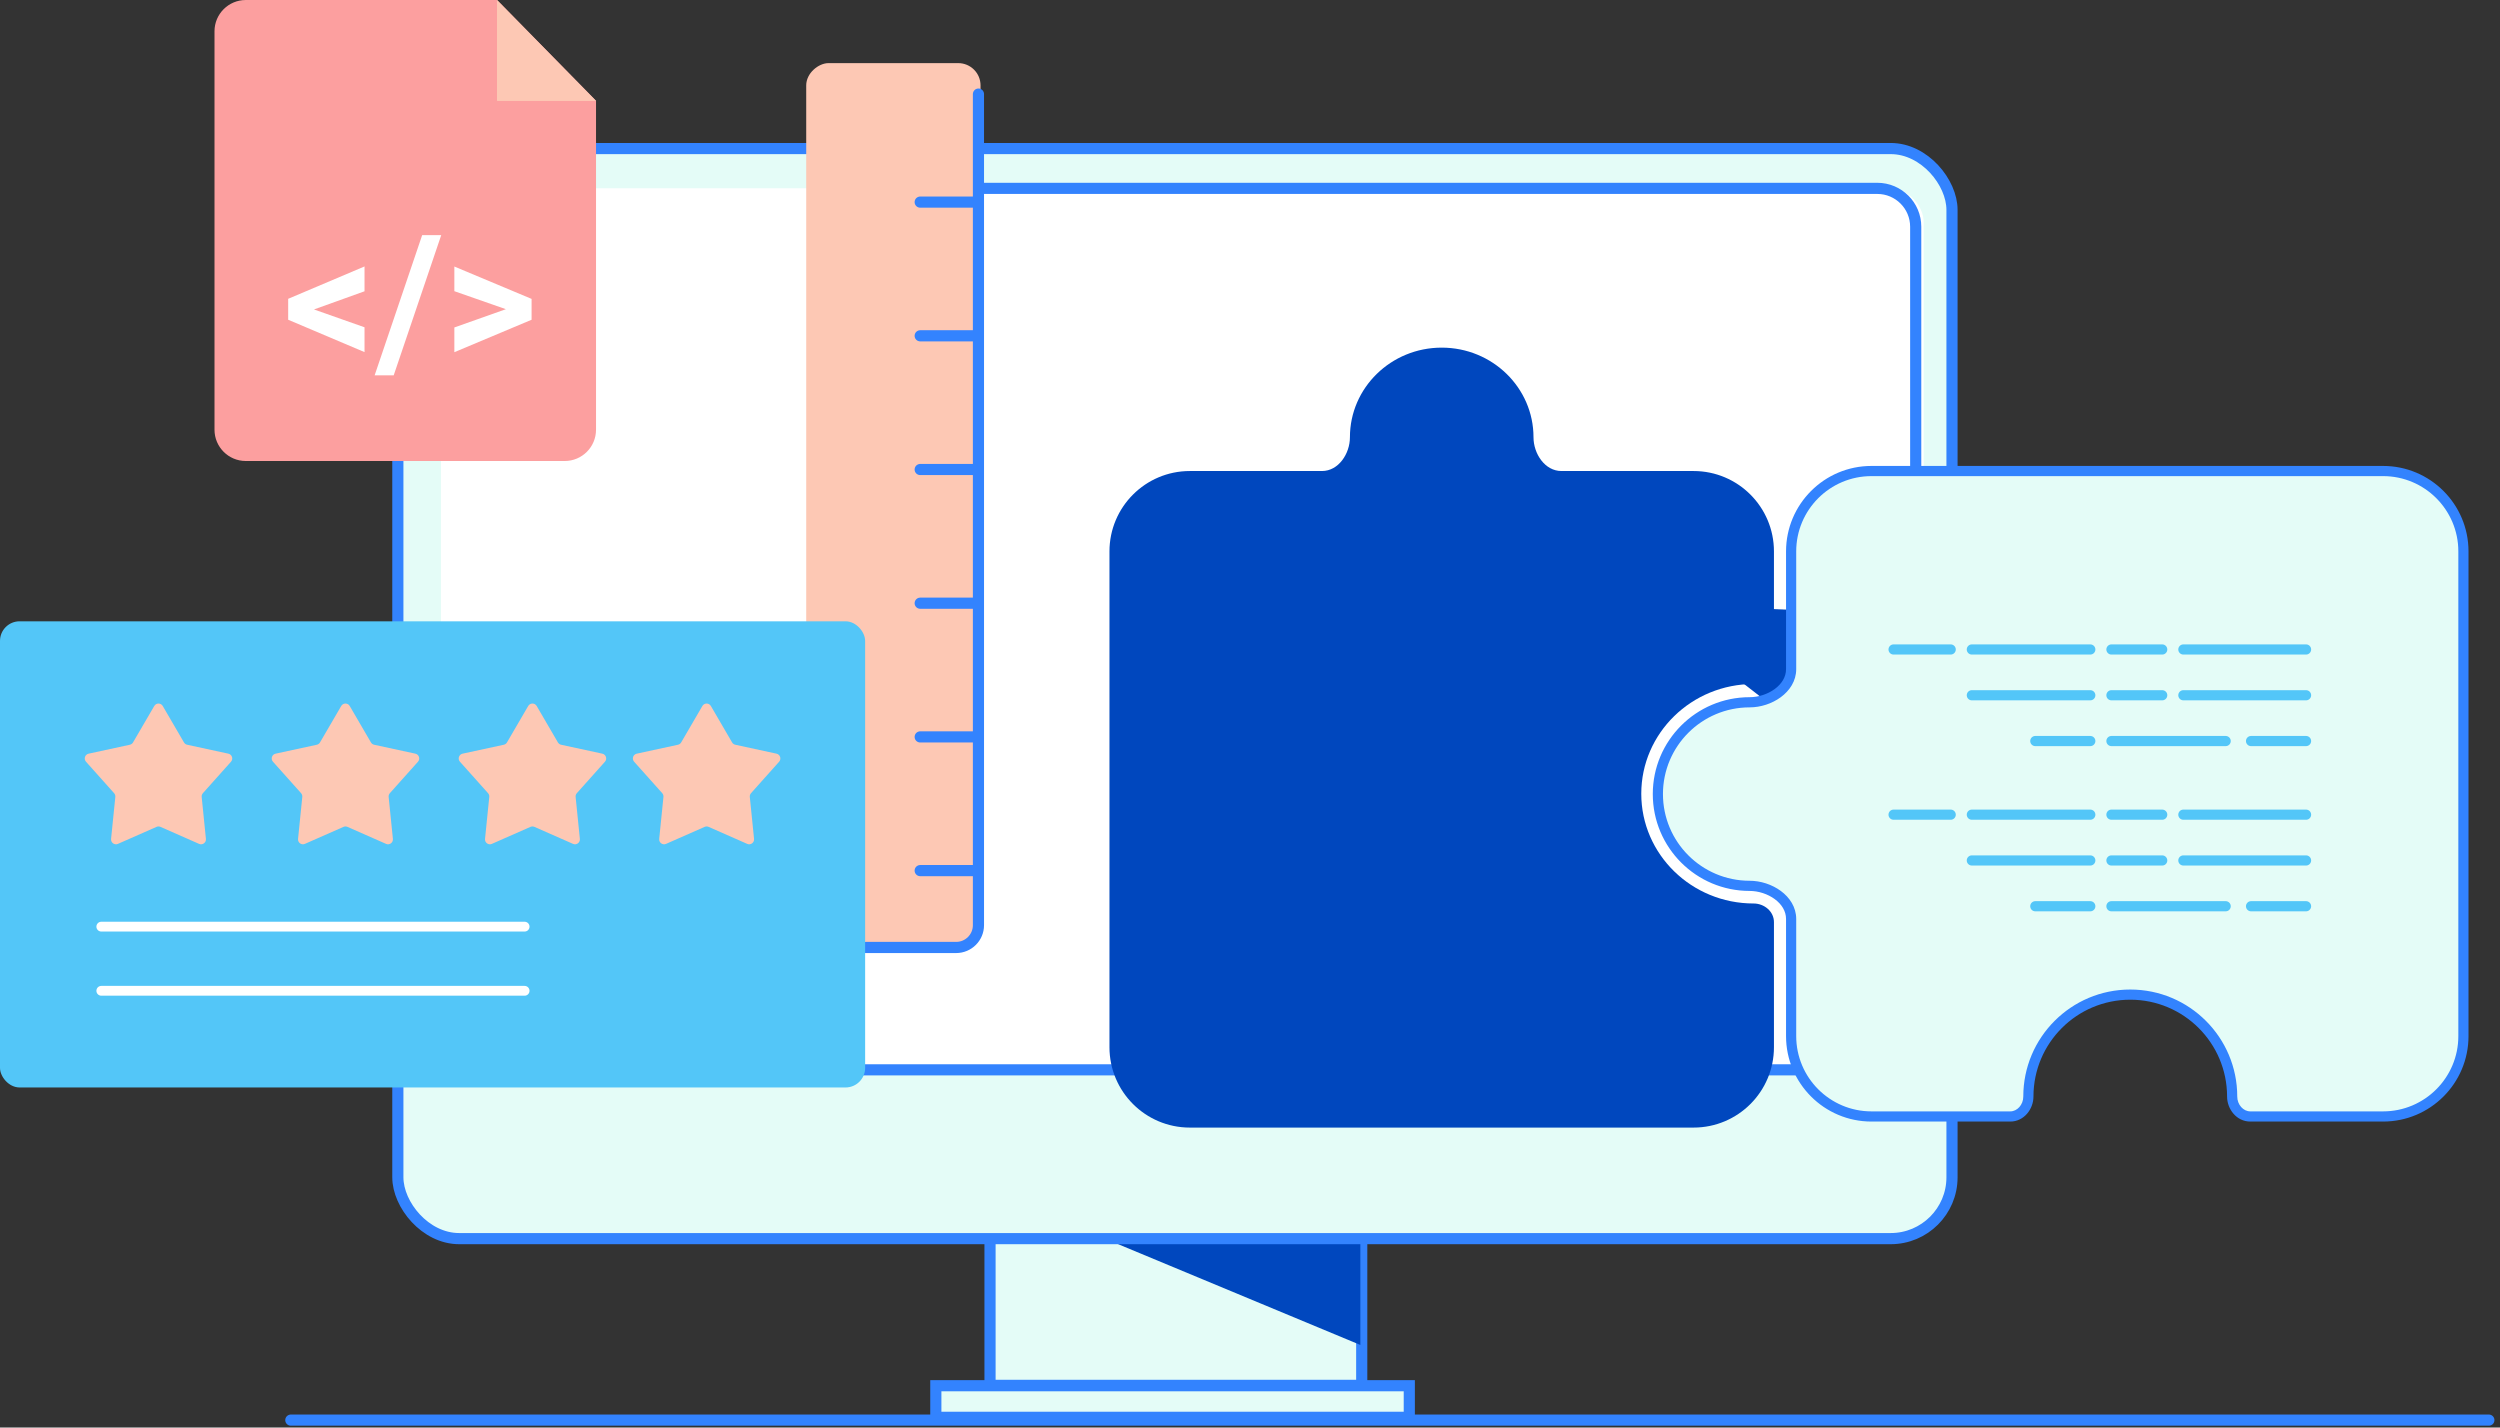 <svg width="338" height="193" viewBox="0 0 338 193" fill="none" xmlns="http://www.w3.org/2000/svg">
<rect x="0" y="0" width="338" height="193" fill="#333333" stroke="none"/>
<rect x="133.851" y="154.451" width="50.255" height="32.849" fill="#E4FCF7" stroke="#3383FE" stroke-width="1.508"/>
<path d="M183.919 181.838V160.484H132.599L183.919 181.838Z" fill="#0047BE"/>
<path d="M39.319 192H336.495" stroke="#3383FE" stroke-width="1.508" stroke-linecap="round"/>
<rect x="53.789" y="20.084" width="210.122" height="147.378" rx="8.291" fill="#E4FCF7" stroke="#3383FE" stroke-width="1.508"/>
<rect x="59.62" y="25.451" width="200.458" height="119.173" rx="4.522" fill="white"/>
<path d="M263.482 113.986L221.806 81.609L263.482 83.332V113.986Z" fill="#0047BE"/>
<path d="M59.235 99.612V139.45C59.235 142.317 61.559 144.64 64.425 144.64H253.815C256.681 144.64 259.004 142.317 259.004 139.45V30.657C259.004 27.791 256.681 25.467 253.815 25.467H110.211" stroke="#3383FE" stroke-width="1.508" stroke-linecap="round"/>
<rect x="126.524" y="187.349" width="64.012" height="4.271" fill="#E4FCF7" stroke="#3383FE" stroke-width="1.508"/>
<rect x="109" y="128.131" width="119.597" height="23.569" rx="3.015" transform="rotate(-90 109 128.131)" fill="#FDC8B4"/>
<path d="M117.034 128.099L129.272 128.099C130.937 128.099 132.287 126.749 132.287 125.084L132.287 12.72" stroke="#3383FE" stroke-width="1.508" stroke-linecap="round"/>
<path d="M132.279 117.706L124.41 117.706" stroke="#3383FE" stroke-width="1.508" stroke-linecap="round"/>
<path d="M132.279 99.63L124.41 99.63" stroke="#3383FE" stroke-width="1.508" stroke-linecap="round"/>
<path d="M132.279 81.553L124.41 81.553" stroke="#3383FE" stroke-width="1.508" stroke-linecap="round"/>
<path d="M132.279 63.478L124.41 63.478" stroke="#3383FE" stroke-width="1.508" stroke-linecap="round"/>
<path d="M132.279 45.401L124.41 45.401" stroke="#3383FE" stroke-width="1.508" stroke-linecap="round"/>
<path d="M132.279 27.325L124.41 27.325" stroke="#3383FE" stroke-width="1.508" stroke-linecap="round"/>
<path d="M160.866 152.449C154.865 152.449 150 147.584 150 141.583L150 74.549C150 68.548 154.865 63.683 160.866 63.683H178.735C180.964 63.683 182.51 61.347 182.51 59.119C182.51 52.426 188.066 47 194.919 47C201.773 47 207.329 52.426 207.329 59.119C207.329 61.347 208.874 63.683 211.103 63.683H228.972C234.973 63.683 239.838 68.548 239.838 74.549V89.96C239.838 91.399 238.531 92.478 237.092 92.478C228.702 92.478 221.9 99.121 221.9 107.315C221.9 115.509 228.702 122.152 237.092 122.152C238.531 122.152 239.838 123.231 239.838 124.67V141.583C239.838 147.584 234.973 152.449 228.972 152.449H160.866Z" fill="#0047BE"/>
<path fill-rule="evenodd" clip-rule="evenodd" d="M242.161 74.549C242.161 68.548 247.026 63.683 253.027 63.683H322.188C328.189 63.683 333.054 68.548 333.054 74.549V140.081C333.054 146.082 328.189 150.947 322.188 150.947H304.24C302.835 150.947 301.789 149.654 301.789 148.249C301.789 140.64 295.621 134.473 288.013 134.473C280.404 134.473 274.236 140.64 274.236 148.249C274.236 149.654 273.19 150.947 271.785 150.947H253.027C247.026 150.947 242.161 146.082 242.161 140.081V124.248C242.161 121.584 239.218 119.767 236.554 119.767C229.7 119.767 224.145 114.211 224.145 107.358C224.145 100.504 229.7 94.948 236.554 94.948C239.218 94.948 242.161 93.131 242.161 90.467V74.549Z" fill="#E4FCF7"/>
<path d="M253.027 62.995C246.646 62.995 241.473 68.168 241.473 74.549H242.848C242.848 68.928 247.405 64.371 253.027 64.371V62.995ZM322.188 62.995H253.027V64.371H322.188V62.995ZM333.742 74.549C333.742 68.168 328.569 62.995 322.188 62.995V64.371C327.81 64.371 332.367 68.928 332.367 74.549H333.742ZM333.742 140.081V74.549H332.367V140.081H333.742ZM322.188 151.635C328.569 151.635 333.742 146.462 333.742 140.081H332.367C332.367 145.702 327.81 150.259 322.188 150.259V151.635ZM304.24 151.635H322.188V150.259H304.24V151.635ZM288.013 135.16C295.241 135.16 301.101 141.02 301.101 148.249H302.476C302.476 140.261 296.001 133.785 288.013 133.785V135.16ZM274.924 148.249C274.924 141.02 280.784 135.16 288.013 135.16V133.785C280.024 133.785 273.549 140.261 273.549 148.249H274.924ZM253.027 151.635H271.785V150.259H253.027V151.635ZM241.473 140.081C241.473 146.462 246.646 151.635 253.027 151.635V150.259C247.405 150.259 242.848 145.702 242.848 140.081H241.473ZM241.473 124.248V140.081H242.848V124.248H241.473ZM236.554 119.079C230.08 119.079 224.832 113.831 224.832 107.358H223.457C223.457 114.591 229.321 120.455 236.554 120.455V119.079ZM224.832 107.358C224.832 100.884 230.08 95.636 236.554 95.636V94.26C229.321 94.26 223.457 100.124 223.457 107.358H224.832ZM241.473 74.549V90.467H242.848V74.549H241.473ZM236.554 95.636C238.031 95.636 239.576 95.136 240.764 94.26C241.957 93.382 242.848 92.075 242.848 90.467H241.473C241.473 91.523 240.893 92.457 239.948 93.153C239 93.852 237.742 94.26 236.554 94.26V95.636ZM242.848 124.248C242.848 122.64 241.957 121.333 240.764 120.455C239.576 119.579 238.031 119.079 236.554 119.079V120.455C237.742 120.455 239 120.864 239.948 121.562C240.893 122.258 241.473 123.192 241.473 124.248H242.848ZM273.549 148.249C273.549 149.363 272.728 150.259 271.785 150.259V151.635C273.653 151.635 274.924 149.946 274.924 148.249H273.549ZM304.24 150.259C303.297 150.259 302.476 149.363 302.476 148.249H301.101C301.101 149.946 302.372 151.635 304.24 151.635V150.259Z" fill="#3383FE"/>
<path d="M256.012 87.809H263.734" stroke="#53C6F8" stroke-width="1.376" stroke-linecap="round"/>
<path d="M266.593 87.809H282.608" stroke="#53C6F8" stroke-width="1.376" stroke-linecap="round"/>
<path d="M266.593 93.999H282.608" stroke="#53C6F8" stroke-width="1.376" stroke-linecap="round"/>
<path d="M275.173 100.189L282.608 100.189" stroke="#53C6F8" stroke-width="1.376" stroke-linecap="round"/>
<path d="M304.342 100.189L311.777 100.189" stroke="#53C6F8" stroke-width="1.376" stroke-linecap="round"/>
<path d="M285.467 87.809H292.331" stroke="#53C6F8" stroke-width="1.376" stroke-linecap="round"/>
<path d="M285.467 93.999H292.331" stroke="#53C6F8" stroke-width="1.376" stroke-linecap="round"/>
<path d="M285.467 100.189H300.91" stroke="#53C6F8" stroke-width="1.376" stroke-linecap="round"/>
<path d="M295.191 87.809H311.778" stroke="#53C6F8" stroke-width="1.376" stroke-linecap="round"/>
<path d="M295.191 93.999H311.778" stroke="#53C6F8" stroke-width="1.376" stroke-linecap="round"/>
<path d="M256.012 110.144H263.734" stroke="#53C6F8" stroke-width="1.376" stroke-linecap="round"/>
<path d="M266.593 110.144H282.608" stroke="#53C6F8" stroke-width="1.376" stroke-linecap="round"/>
<path d="M266.593 116.334H282.608" stroke="#53C6F8" stroke-width="1.376" stroke-linecap="round"/>
<path d="M275.173 122.524L282.608 122.524" stroke="#53C6F8" stroke-width="1.376" stroke-linecap="round"/>
<path d="M304.342 122.524L311.777 122.524" stroke="#53C6F8" stroke-width="1.376" stroke-linecap="round"/>
<path d="M285.467 110.144H292.331" stroke="#53C6F8" stroke-width="1.376" stroke-linecap="round"/>
<path d="M285.467 116.334H292.331" stroke="#53C6F8" stroke-width="1.376" stroke-linecap="round"/>
<path d="M285.467 122.524H300.91" stroke="#53C6F8" stroke-width="1.376" stroke-linecap="round"/>
<path d="M295.191 110.144H311.778" stroke="#53C6F8" stroke-width="1.376" stroke-linecap="round"/>
<path d="M295.191 116.334H311.778" stroke="#53C6F8" stroke-width="1.376" stroke-linecap="round"/>
<rect y="84" width="116.966" height="63.026" rx="2.651" fill="#53C6F8"/>
<path d="M20.856 95.448C21.112 95.009 21.746 95.009 22.002 95.448L24.872 100.375C24.965 100.536 25.122 100.65 25.304 100.689L30.877 101.896C31.374 102.003 31.57 102.607 31.231 102.985L27.432 107.237C27.308 107.376 27.248 107.561 27.267 107.746L27.841 113.419C27.892 113.924 27.379 114.297 26.914 114.092L21.696 111.793C21.526 111.718 21.332 111.718 21.162 111.793L15.944 114.092C15.479 114.297 14.966 113.924 15.017 113.419L15.592 107.746C15.61 107.561 15.55 107.376 15.426 107.237L11.627 102.985C11.289 102.607 11.485 102.003 11.981 101.896L17.554 100.689C17.736 100.65 17.893 100.536 17.986 100.375L20.856 95.448Z" fill="#FDC8B4"/>
<path d="M46.135 95.448C46.391 95.009 47.025 95.009 47.281 95.448L50.151 100.375C50.244 100.536 50.401 100.65 50.583 100.689L56.156 101.896C56.653 102.003 56.849 102.607 56.51 102.985L52.711 107.237C52.587 107.376 52.527 107.561 52.545 107.746L53.12 113.419C53.171 113.924 52.658 114.297 52.193 114.092L46.975 111.793C46.805 111.718 46.611 111.718 46.441 111.793L41.223 114.092C40.758 114.297 40.245 113.924 40.296 113.419L40.87 107.746C40.889 107.561 40.829 107.376 40.705 107.237L36.906 102.985C36.567 102.607 36.763 102.003 37.26 101.896L42.833 100.689C43.015 100.65 43.172 100.536 43.265 100.375L46.135 95.448Z" fill="#FDC8B4"/>
<path d="M71.414 95.448C71.669 95.009 72.304 95.009 72.559 95.448L75.429 100.375C75.523 100.536 75.68 100.65 75.862 100.689L81.435 101.896C81.931 102.003 82.127 102.607 81.789 102.985L77.989 107.237C77.865 107.376 77.805 107.561 77.824 107.746L78.398 113.419C78.45 113.924 77.937 114.297 77.472 114.092L72.254 111.793C72.084 111.718 71.889 111.718 71.719 111.793L66.501 114.092C66.036 114.297 65.523 113.924 65.575 113.419L66.149 107.746C66.168 107.561 66.108 107.376 65.984 107.237L62.184 102.985C61.846 102.607 62.042 102.003 62.538 101.896L68.111 100.689C68.293 100.65 68.45 100.536 68.544 100.375L71.414 95.448Z" fill="#FDC8B4"/>
<path d="M94.963 95.448C95.219 95.009 95.853 95.009 96.109 95.448L98.979 100.375C99.072 100.536 99.229 100.65 99.411 100.689L104.984 101.896C105.481 102.003 105.677 102.607 105.338 102.985L101.539 107.237C101.415 107.376 101.355 107.561 101.374 107.746L101.948 113.419C101.999 113.924 101.486 114.297 101.021 114.092L95.803 111.793C95.633 111.718 95.439 111.718 95.269 111.793L90.051 114.092C89.586 114.297 89.073 113.924 89.124 113.419L89.698 107.746C89.717 107.561 89.657 107.376 89.533 107.237L85.734 102.985C85.396 102.607 85.591 102.003 86.088 101.896L91.661 100.689C91.843 100.65 92 100.536 92.094 100.375L94.963 95.448Z" fill="#FDC8B4"/>
<path d="M13.696 125.282H70.928" stroke="white" stroke-width="1.326" stroke-linecap="round"/>
<path d="M13.696 133.956H70.928" stroke="white" stroke-width="1.326" stroke-linecap="round"/>
<path d="M29 4.233C29 1.895 30.895 0 33.233 0H67.208L80.583 13.635V58.095C80.583 60.433 78.688 62.328 76.35 62.328H33.233C30.895 62.328 29 60.433 29 58.095V4.233Z" fill="#FC9F9F"/>
<path d="M67.196 0.007L80.596 13.642H67.196L67.196 0.007Z" fill="#FDC8B4"/>
<path d="M42.45 41.838L49.284 44.248V47.605L38.961 43.229V40.4L49.284 36.023V39.38L42.45 41.838ZM53.228 50.746H50.65L57.077 31.791H59.654L53.228 50.746ZM68.395 41.802L61.429 39.368V36.035L71.871 40.411V43.229L61.429 47.617V44.272L68.395 41.802Z" fill="white"/>
</svg>
